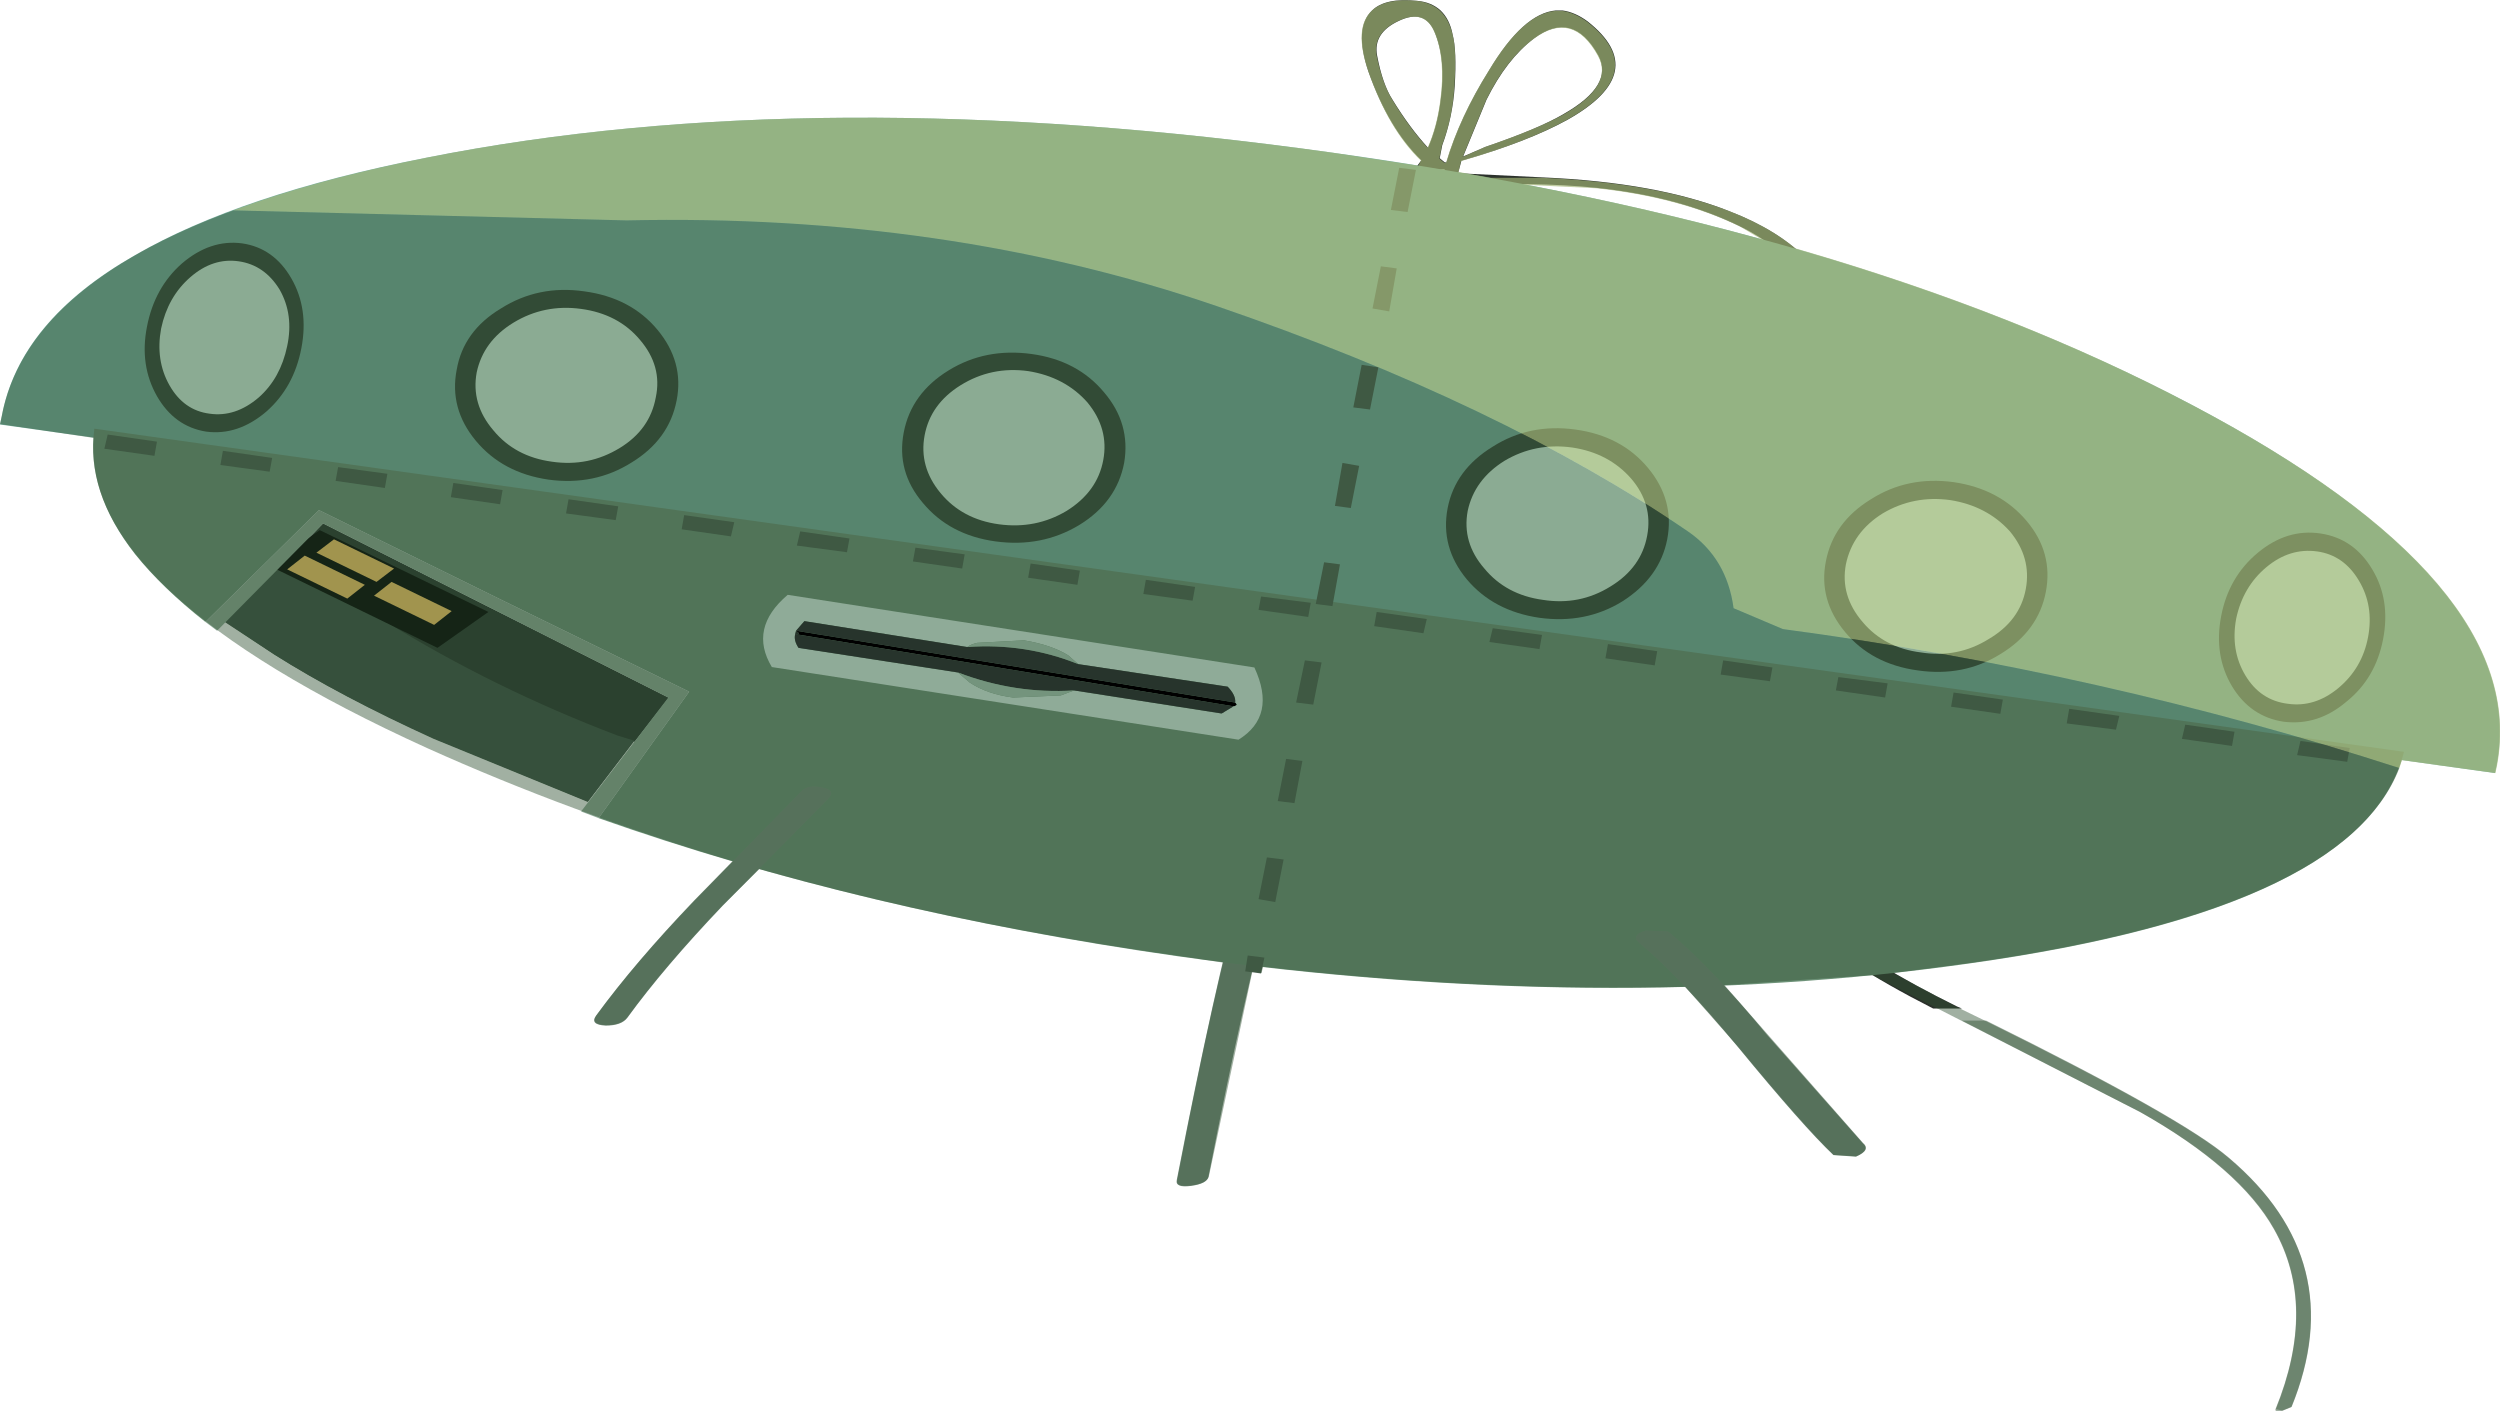 <?xml version="1.0" encoding="UTF-8" standalone="no"?>
<svg xmlns:xlink="http://www.w3.org/1999/xlink" height="169.05px" width="299.45px" xmlns="http://www.w3.org/2000/svg">
  <g transform="matrix(1.0, 0.0, 0.0, 1.0, -342.45, -392.9)">
    <path d="M533.9 399.55 Q530.85 394.05 526.2 397.5 522.9 400.0 520.5 404.85 L517.7 411.65 520.35 410.5 Q526.8 408.3 529.75 406.55 535.8 403.1 533.9 399.55 M510.0 395.4 Q506.9 396.85 507.4 399.55 508.05 403.0 509.25 404.85 511.3 408.2 513.5 410.6 514.6 408.1 515.0 405.0 515.7 400.0 514.25 396.65 513.05 393.95 510.0 395.4 M506.35 401.45 Q504.6 396.25 506.8 394.15 508.4 392.6 512.2 393.0 513.9 393.15 515.0 394.15 516.1 395.2 516.45 397.05 516.95 398.95 516.7 403.2 516.45 406.95 515.2 410.3 L514.9 411.85 515.5 412.35 515.7 412.35 Q517.3 406.95 520.8 401.35 524.9 394.5 528.8 394.15 L529.6 394.15 Q531.1 394.35 532.6 395.45 540.35 401.55 530.2 407.25 525.4 409.9 517.5 412.15 L517.1 413.65 527.3 414.15 Q540.9 414.75 549.6 418.2 561.5 422.8 563.3 432.35 565.1 442.0 556.3 460.6 547.8 478.55 550.6 488.75 552.7 496.45 559.85 502.8 L560.5 503.35 Q566.45 508.35 576.85 513.45 L577.45 513.7 574.0 513.7 Q562.8 508.0 557.3 502.8 L556.6 502.2 Q546.0 491.75 549.3 477.1 550.4 471.95 553.75 464.1 L559.25 451.1 Q562.8 441.7 561.5 433.95 559.9 424.45 550.95 420.05 543.65 416.45 533.7 415.4 526.4 414.65 515.6 415.1 515.0 415.1 515.0 414.85 L515.5 413.2 515.25 413.2 514.1 413.3 513.9 413.1 512.4 413.4 Q511.9 413.4 511.95 413.1 L512.7 412.1 Q508.8 408.35 506.35 401.45" fill="#2b312b" fill-rule="evenodd" stroke="none"/>
    <path d="M609.4 531.55 Q624.05 543.95 616.95 561.4 L615.85 561.85 615.05 561.7 Q620.05 549.3 614.85 540.1 610.75 532.8 598.8 526.1 L577.45 515.15 580.35 515.15 Q603.8 526.75 609.4 531.55" fill="#2f5132" fill-opacity="0.451" fill-rule="evenodd" stroke="none"/>
    <path d="M418.35 481.75 L416.4 481.05 Q401.95 475.6 389.45 467.9 L394.95 470.5 401.0 466.3 380.8 456.45 379.8 457.25 381.2 455.7 422.5 476.55 418.45 481.75 418.35 481.75" fill="#28352e" fill-rule="evenodd" stroke="none"/>
    <path d="M389.45 467.9 Q401.95 475.6 416.4 481.05 L418.35 481.75 412.85 488.95 394.4 481.4 Q383.3 476.35 375.3 471.3 L369.3 467.35 375.5 461.15 389.45 467.9" fill="#3d5145" fill-rule="evenodd" stroke="none"/>
    <path d="M389.45 467.9 L375.5 461.15 379.8 457.25 380.8 456.45 401.0 466.3 394.95 470.5 389.45 467.9 M396.6 466.2 L389.45 462.7 387.3 464.35 394.5 467.85 396.6 466.2 M382.5 457.6 L380.35 459.2 387.55 462.7 389.7 461.05 382.5 457.6 M379.0 459.55 L376.9 461.15 384.1 464.65 386.2 463.05 379.0 459.55" fill="#000000" fill-rule="evenodd" stroke="none"/>
    <path d="M379.0 459.55 L386.2 463.05 384.1 464.65 376.9 461.15 379.0 459.55 M382.5 457.6 L389.7 461.05 387.55 462.7 380.35 459.2 382.5 457.6 M396.6 466.2 L394.5 467.85 387.3 464.35 389.45 462.7 396.6 466.2" fill="#ffcc66" fill-rule="evenodd" stroke="none"/>
    <path d="M428.9 414.3 Q428.9 413.35 429.7 412.65 L431.8 412.1 434.0 412.65 Q434.9 413.35 434.9 414.3 434.9 415.25 434.0 415.85 433.1 416.5 431.8 416.5 430.6 416.5 429.7 415.85 428.9 415.25 428.9 414.3" fill="#324b35" fill-rule="evenodd" stroke="none"/>
    <path d="M375.25 471.25 L369.25 467.25 378.55 457.9 389.35 466.1 Q402.35 474.15 417.2 479.8 L419.3 480.45 412.85 488.9 394.35 481.3 Q383.25 476.3 375.25 471.25" fill="#3d5145" fill-rule="evenodd" stroke="none"/>
    <path d="M381.15 455.6 L422.5 476.45 418.5 481.65 416.4 481.0 Q401.55 475.35 388.55 467.3 382.75 463.65 377.75 459.1 L381.15 455.6" fill="#28352e" fill-rule="evenodd" stroke="none"/>
    <path d="M380.75 456.4 L400.95 466.2 394.85 470.5 374.65 460.65 380.75 456.4" fill="#000000" fill-rule="evenodd" stroke="none"/>
    <path d="M382.45 457.5 L389.65 461.0 387.55 462.6 380.35 459.1 382.45 457.5" fill="#ffcc66" fill-rule="evenodd" stroke="none"/>
    <path d="M378.95 459.45 L386.15 462.95 384.05 464.6 376.85 461.1 378.95 459.45" fill="#ffcc66" fill-rule="evenodd" stroke="none"/>
    <path d="M389.35 462.6 L396.55 466.1 394.45 467.75 387.25 464.25 389.35 462.6" fill="#ffcc66" fill-rule="evenodd" stroke="none"/>
    <path d="M495.2 498.3 Q491.6 511.3 487.2 533.85 487.0 534.7 485.1 534.95 483.2 535.2 483.4 534.25 488.0 510.6 491.3 498.75 491.5 497.9 493.5 497.65 495.4 497.45 495.2 498.3" fill="#778d7e" fill-rule="evenodd" stroke="none"/>
    <path d="M502.15 411.2 Q564.05 419.85 604.9 441.35 645.6 462.8 641.5 484.55 L641.3 485.5 342.45 443.75 342.65 442.8 Q344.75 431.35 358.65 423.45 371.25 416.15 393.45 411.8 440.2 402.5 502.15 411.2" fill="#79b0a0" fill-rule="evenodd" stroke="none"/>
    <path d="M367.05 467.4 Q361.85 463.3 358.65 459.3 352.75 451.8 353.75 444.25 L630.4 482.95 Q625.8 501.65 578.35 508.3 534.45 514.55 483.6 507.45 445.7 502.05 414.15 490.9 L425.0 475.75 Q402.85 464.95 380.65 454.0 L367.05 467.4" fill="#6d9278" fill-rule="evenodd" stroke="none"/>
    <path d="M414.15 490.9 L412.05 490.1 422.5 476.45 381.15 455.6 368.45 468.45 367.05 467.4 380.65 454.0 Q402.85 464.95 425.0 475.75 L414.15 490.9" fill="#8fab98" fill-rule="evenodd" stroke="none"/>
    <path d="M441.6 488.65 L429.0 501.4 Q422.0 508.75 417.6 514.8 416.9 515.75 415.0 515.75 413.05 515.65 413.85 514.55 418.5 508.2 425.6 500.8 L438.4 487.7 Q439.2 486.85 440.9 487.2 442.7 487.55 441.6 488.65" fill="#778d7e" fill-rule="evenodd" stroke="none"/>
    <path d="M542.25 504.45 Q547.25 508.55 554.15 516.9 L565.55 529.8 Q566.55 530.65 564.75 531.45 L562.05 531.25 Q558.45 527.85 550.65 518.35 543.75 510.0 538.75 505.8 537.75 504.95 539.55 504.35 L542.25 504.45" fill="#778d7e" fill-rule="evenodd" stroke="none"/>
    <path d="M491.9 507.35 L493.9 507.6 493.5 509.5 491.6 509.25 491.9 507.35 M496.2 495.85 L495.2 500.95 493.2 500.6 494.2 495.6 496.2 495.85 M498.45 484.05 L497.5 489.1 495.5 488.85 496.5 483.8 498.45 484.05 M500.75 472.25 L499.75 477.3 497.7 477.05 498.75 472.0 500.75 472.25 M503.25 448.35 L505.25 448.7 504.25 453.75 502.35 453.5 503.25 448.35 M501.05 460.25 L502.95 460.5 502.05 465.5 500.05 465.25 501.05 460.25 M505.55 436.6 L507.55 436.9 506.55 441.95 504.55 441.7 505.55 436.6 M507.85 424.8 L509.75 425.05 508.85 430.2 506.85 429.85 507.85 424.8 M510.05 413.0 L512.05 413.25 511.05 418.3 509.05 418.05 510.05 413.0" fill="#4c6052" fill-rule="evenodd" stroke="none"/>
    <path d="M485.6 463.2 L485.3 464.85 479.4 464.05 479.7 462.35 485.6 463.2 M507.35 466.2 L513.35 467.05 512.95 468.75 507.05 467.9 507.35 466.2 M499.45 465.1 L499.15 466.8 493.2 465.95 493.5 464.35 499.45 465.1 M527.15 468.95 L526.85 470.65 520.85 469.8 521.25 468.15 527.15 468.95 M554.45 474.5 L548.55 473.7 548.85 472.0 554.75 472.85 554.45 474.5 M540.95 470.9 L540.65 472.6 534.75 471.75 535.05 470.05 540.95 470.9 M568.25 476.45 L562.35 475.6 562.65 474.0 568.55 474.75 568.25 476.45 M582.35 476.7 L582.05 478.4 576.15 477.55 576.45 475.85 582.35 476.7 M596.3 478.65 L595.9 480.3 590.0 479.55 590.3 477.8 596.3 478.65 M603.8 481.4 L604.2 479.7 610.1 480.55 609.8 482.25 603.8 481.4 M623.9 482.5 L623.6 484.15 617.6 483.35 618.0 481.65 623.9 482.5 M437.9 458.25 L438.3 456.55 444.2 457.4 443.9 459.05 437.9 458.25 M424.1 456.3 L424.4 454.6 430.4 455.45 430.0 457.15 424.1 456.3 M402.65 451.6 L402.35 453.3 396.45 452.45 396.75 450.75 402.65 451.6 M410.25 454.4 L410.55 452.7 416.5 453.55 416.2 455.2 410.25 454.4 M388.55 451.35 L382.65 450.5 382.95 448.85 388.85 449.65 388.55 451.35 M369.15 446.9 L375.05 447.75 374.75 449.4 368.85 448.6 369.15 446.9 M355.35 444.95 L361.25 445.8 360.95 447.5 354.95 446.65 355.35 444.95 M458.0 459.3 L457.7 461.0 451.8 460.15 452.1 458.5 458.0 459.3 M465.6 462.1 L465.9 460.4 471.8 461.25 471.5 462.95 465.6 462.1" fill="#4c6052" fill-rule="evenodd" stroke="none"/>
    <path d="M361.25 440.35 Q359.15 436.65 360.05 432.05 360.95 427.35 364.25 424.45 367.65 421.55 371.45 422.05 375.25 422.6 377.35 426.25 379.45 429.9 378.55 434.6 377.65 439.3 374.35 442.2 370.95 445.1 367.15 444.6 363.35 444.0 361.25 440.35" fill="#35473a" fill-rule="evenodd" stroke="none"/>
    <path d="M362.75 439.05 Q361.05 436.05 361.75 432.25 362.55 428.45 365.25 426.1 367.95 423.75 371.05 424.2 374.15 424.65 375.95 427.6 377.65 430.6 376.85 434.35 376.05 438.2 373.45 440.5 370.65 442.9 367.55 442.45 364.45 442.05 362.75 439.05" fill="#d7f6e3" fill-rule="evenodd" stroke="none"/>
    <path d="M418.1 448.3 Q413.65 451.1 408.15 450.35 402.65 449.55 399.45 445.7 396.25 441.85 397.15 437.2 397.95 432.55 402.45 429.85 406.95 427.0 412.45 427.8 418.0 428.55 421.2 432.4 424.4 436.25 423.5 440.85 422.6 445.55 418.1 448.3" fill="#35473a" fill-rule="evenodd" stroke="none"/>
    <path d="M416.7 446.55 Q412.95 448.85 408.55 448.2 404.15 447.6 401.55 444.45 398.85 441.3 399.55 437.5 400.35 433.75 403.95 431.55 407.65 429.3 412.05 429.9 416.5 430.5 419.1 433.6 421.8 436.75 421.0 440.5 420.3 444.35 416.7 446.55" fill="#d7f6e3" fill-rule="evenodd" stroke="none"/>
    <path d="M477.1 448.35 Q476.2 453.05 471.7 455.8 467.2 458.5 461.7 457.75 456.2 457.0 453.0 453.15 449.8 449.4 450.7 444.7 451.6 440.0 456.1 437.25 460.5 434.55 466.0 435.3 471.5 436.05 474.7 439.9 477.9 443.65 477.1 448.35" fill="#35473a" fill-rule="evenodd" stroke="none"/>
    <path d="M462.1 455.7 Q457.7 455.1 455.1 451.95 452.5 448.8 453.2 445.05 453.9 441.3 457.5 439.05 461.2 436.75 465.6 437.35 470.0 438.05 472.7 441.1 475.3 444.25 474.6 448.0 473.9 451.8 470.2 454.1 466.5 456.3 462.1 455.7" fill="#d7f6e3" fill-rule="evenodd" stroke="none"/>
    <path d="M521.25 446.4 Q525.65 443.6 531.15 444.35 536.65 445.1 539.85 448.95 543.05 452.8 542.15 457.5 541.25 462.1 536.75 464.95 532.35 467.65 526.85 466.9 521.35 466.1 518.15 462.3 514.95 458.45 515.85 453.75 516.75 449.15 521.25 446.4" fill="#35473a" fill-rule="evenodd" stroke="none"/>
    <path d="M522.65 448.1 Q526.35 445.9 530.75 446.5 535.15 447.15 537.85 450.25 540.45 453.3 539.75 457.05 539.05 460.9 535.35 463.15 531.65 465.45 527.25 464.75 522.85 464.15 520.25 461.0 517.55 457.9 518.25 454.1 519.05 450.35 522.65 448.1" fill="#d7f6e3" fill-rule="evenodd" stroke="none"/>
    <path d="M576.45 450.65 Q581.95 451.45 585.2 455.3 588.4 459.1 587.5 463.8 586.6 468.5 582.05 471.25 577.65 474.0 572.15 473.2 566.65 472.45 563.45 468.6 560.25 464.75 561.15 460.15 562.05 455.45 566.55 452.7 570.95 449.9 576.45 450.65" fill="#35473a" fill-rule="evenodd" stroke="none"/>
    <path d="M576.05 452.8 Q580.45 453.5 583.2 456.55 585.8 459.7 585.1 463.45 584.4 467.25 580.65 469.45 576.95 471.75 572.55 471.05 568.15 470.5 565.55 467.4 562.85 464.25 563.55 460.5 564.35 456.65 567.95 454.4 571.65 452.2 576.05 452.8" fill="#d7f6e3" fill-rule="evenodd" stroke="none"/>
    <path d="M626.6 461.1 Q628.8 464.75 627.9 469.45 627.0 474.15 623.5 476.95 620.1 479.85 616.0 479.35 612.0 478.75 609.8 475.1 607.6 471.4 608.5 466.7 609.4 462.0 612.9 459.1 616.4 456.2 620.4 456.8 624.4 457.4 626.6 461.1" fill="#35473a" fill-rule="evenodd" stroke="none"/>
    <path d="M620.0 458.95 Q623.2 459.4 625.0 462.45 626.8 465.45 626.1 469.2 625.4 472.95 622.5 475.35 619.7 477.65 616.5 477.2 613.2 476.8 611.4 473.8 609.6 470.8 610.3 467.0 611.1 463.2 613.9 460.85 616.7 458.5 620.0 458.95" fill="#d7f6e3" fill-rule="evenodd" stroke="none"/>
    <path d="M370.4 418.1 Q380.2 414.45 393.5 411.8 440.2 402.5 502.15 411.2 L512.35 412.75 512.65 412.15 Q508.75 408.4 506.35 401.45 504.55 396.25 506.75 394.2 508.35 392.65 512.15 393.0 513.85 393.2 514.95 394.2 516.05 395.25 516.45 397.1 516.95 399.0 516.65 403.25 516.45 407.0 515.15 410.35 L514.85 411.9 515.45 412.4 515.65 412.4 Q517.25 407.0 520.75 401.4 524.85 394.55 528.75 394.2 L529.55 394.2 Q531.05 394.4 532.55 395.5 540.3 401.55 530.15 407.25 525.35 409.9 517.45 412.2 L517.15 413.5 521.05 414.2 527.25 414.2 Q540.9 414.8 549.6 418.2 554.3 420.0 557.5 422.65 584.0 430.3 604.9 441.35 645.65 462.75 641.55 484.55 L641.35 485.5 630.15 483.95 629.85 484.9 Q594.2 473.35 556.0 468.25 L550.1 465.75 Q549.3 459.8 544.7 456.6 522.25 441.25 488.15 429.55 455.75 418.45 417.5 419.3 L370.4 418.1 M553.4 421.55 L550.9 420.05 Q543.6 416.5 533.65 415.45 L525.35 415.05 Q540.1 417.85 553.4 421.55 M513.45 410.6 Q514.55 408.1 514.95 405.05 515.65 400.0 514.25 396.7 513.05 393.95 509.95 395.4 506.85 396.85 507.35 399.6 508.05 403.0 509.25 404.9 511.25 408.2 513.45 410.6 M517.65 411.7 L520.35 410.5 Q526.75 408.3 529.75 406.6 535.8 403.15 533.85 399.6 530.85 394.1 526.15 397.55 522.85 400.0 520.45 404.9 L517.65 411.7" fill="#a2b575" fill-opacity="0.663" fill-rule="evenodd" stroke="none"/>
    <path d="M370.4 418.1 L417.5 419.3 Q455.75 418.45 488.15 429.55 522.25 441.25 544.7 456.6 549.3 459.8 550.1 465.75 L556.0 468.25 Q594.2 473.35 629.85 484.9 623.25 501.95 578.4 508.25 L569.2 509.45 576.8 513.5 580.3 515.2 Q603.8 526.8 609.4 531.6 624.05 543.95 616.9 561.45 L615.8 561.9 Q614.9 562.05 615.0 561.7 620.05 549.35 614.8 540.1 610.7 532.85 598.8 526.1 L566.7 509.7 549.0 510.9 565.6 529.8 Q566.6 530.65 564.8 531.4 L562.1 531.25 Q558.5 527.8 550.7 518.35 L544.3 511.1 Q519.95 511.7 493.75 508.7 L493.55 509.45 492.45 509.3 487.25 533.8 Q487.05 534.65 485.15 534.9 483.25 535.15 483.45 534.25 486.45 518.6 488.95 508.2 L483.65 507.4 Q456.95 503.65 433.4 497.0 L429.0 501.35 Q422.0 508.7 417.6 514.75 416.9 515.7 415.0 515.7 413.1 515.6 413.9 514.5 418.5 508.2 425.6 500.75 L430.2 496.05 Q410.8 490.25 393.6 482.5 352.25 463.7 353.65 445.35 L342.45 443.7 342.65 442.8 Q345.55 427.25 370.4 418.1" fill="#2f5132" fill-opacity="0.451" fill-rule="evenodd" stroke="none"/>
    <path d="M490.4 477.05 L490.5 477.15 490.6 477.3 490.5 477.4 490.3 477.5 490.2 477.5 437.7 468.85 438.1 468.85 438.1 468.7 437.8 468.45 490.4 477.05" fill="#000000" fill-rule="evenodd" stroke="none"/>
    <path d="M490.2 477.5 L490.3 477.5 490.5 477.4 490.6 477.3 490.5 477.15 490.4 477.05 Q490.5 476.2 489.5 475.15 L471.6 472.45 470.4 471.4 Q468.4 470.15 465.1 469.6 L459.5 469.9 Q458.8 470.05 458.3 470.4 L438.8 467.3 437.8 468.45 437.7 468.85 Q437.5 469.6 438.1 470.5 L457.2 473.45 458.6 474.65 Q460.7 476.05 463.8 476.45 L469.5 476.2 471.1 475.6 488.7 478.35 488.8 478.35 490.2 477.5 M490.8 481.5 L434.9 472.8 Q432.1 468.15 436.8 464.15 L492.7 472.85 Q495.4 478.65 490.8 481.5" fill="#8fab98" fill-rule="evenodd" stroke="none"/>
    <path d="M490.4 477.05 L437.8 468.45 438.1 468.7 438.1 468.85 437.7 468.85 490.2 477.5 488.8 478.35 488.7 478.35 471.1 475.6 Q464.0 476.05 457.2 473.45 L438.1 470.5 Q437.5 469.6 437.7 468.85 L437.8 468.45 438.8 467.3 458.3 470.4 Q465.3 469.9 471.6 472.45 L489.5 475.15 Q490.5 476.2 490.4 477.05" fill="#27342c" fill-rule="evenodd" stroke="none"/>
    <path d="M471.1 475.6 L469.5 476.2 463.8 476.45 Q460.7 476.05 458.6 474.65 L457.2 473.45 Q464.0 476.05 471.1 475.6 M458.3 470.4 Q458.8 470.05 459.5 469.9 L465.1 469.6 Q468.4 470.15 470.4 471.4 L471.6 472.45 Q465.3 469.9 458.3 470.4" fill="#74947d" fill-rule="evenodd" stroke="none"/>
  </g>
</svg>
